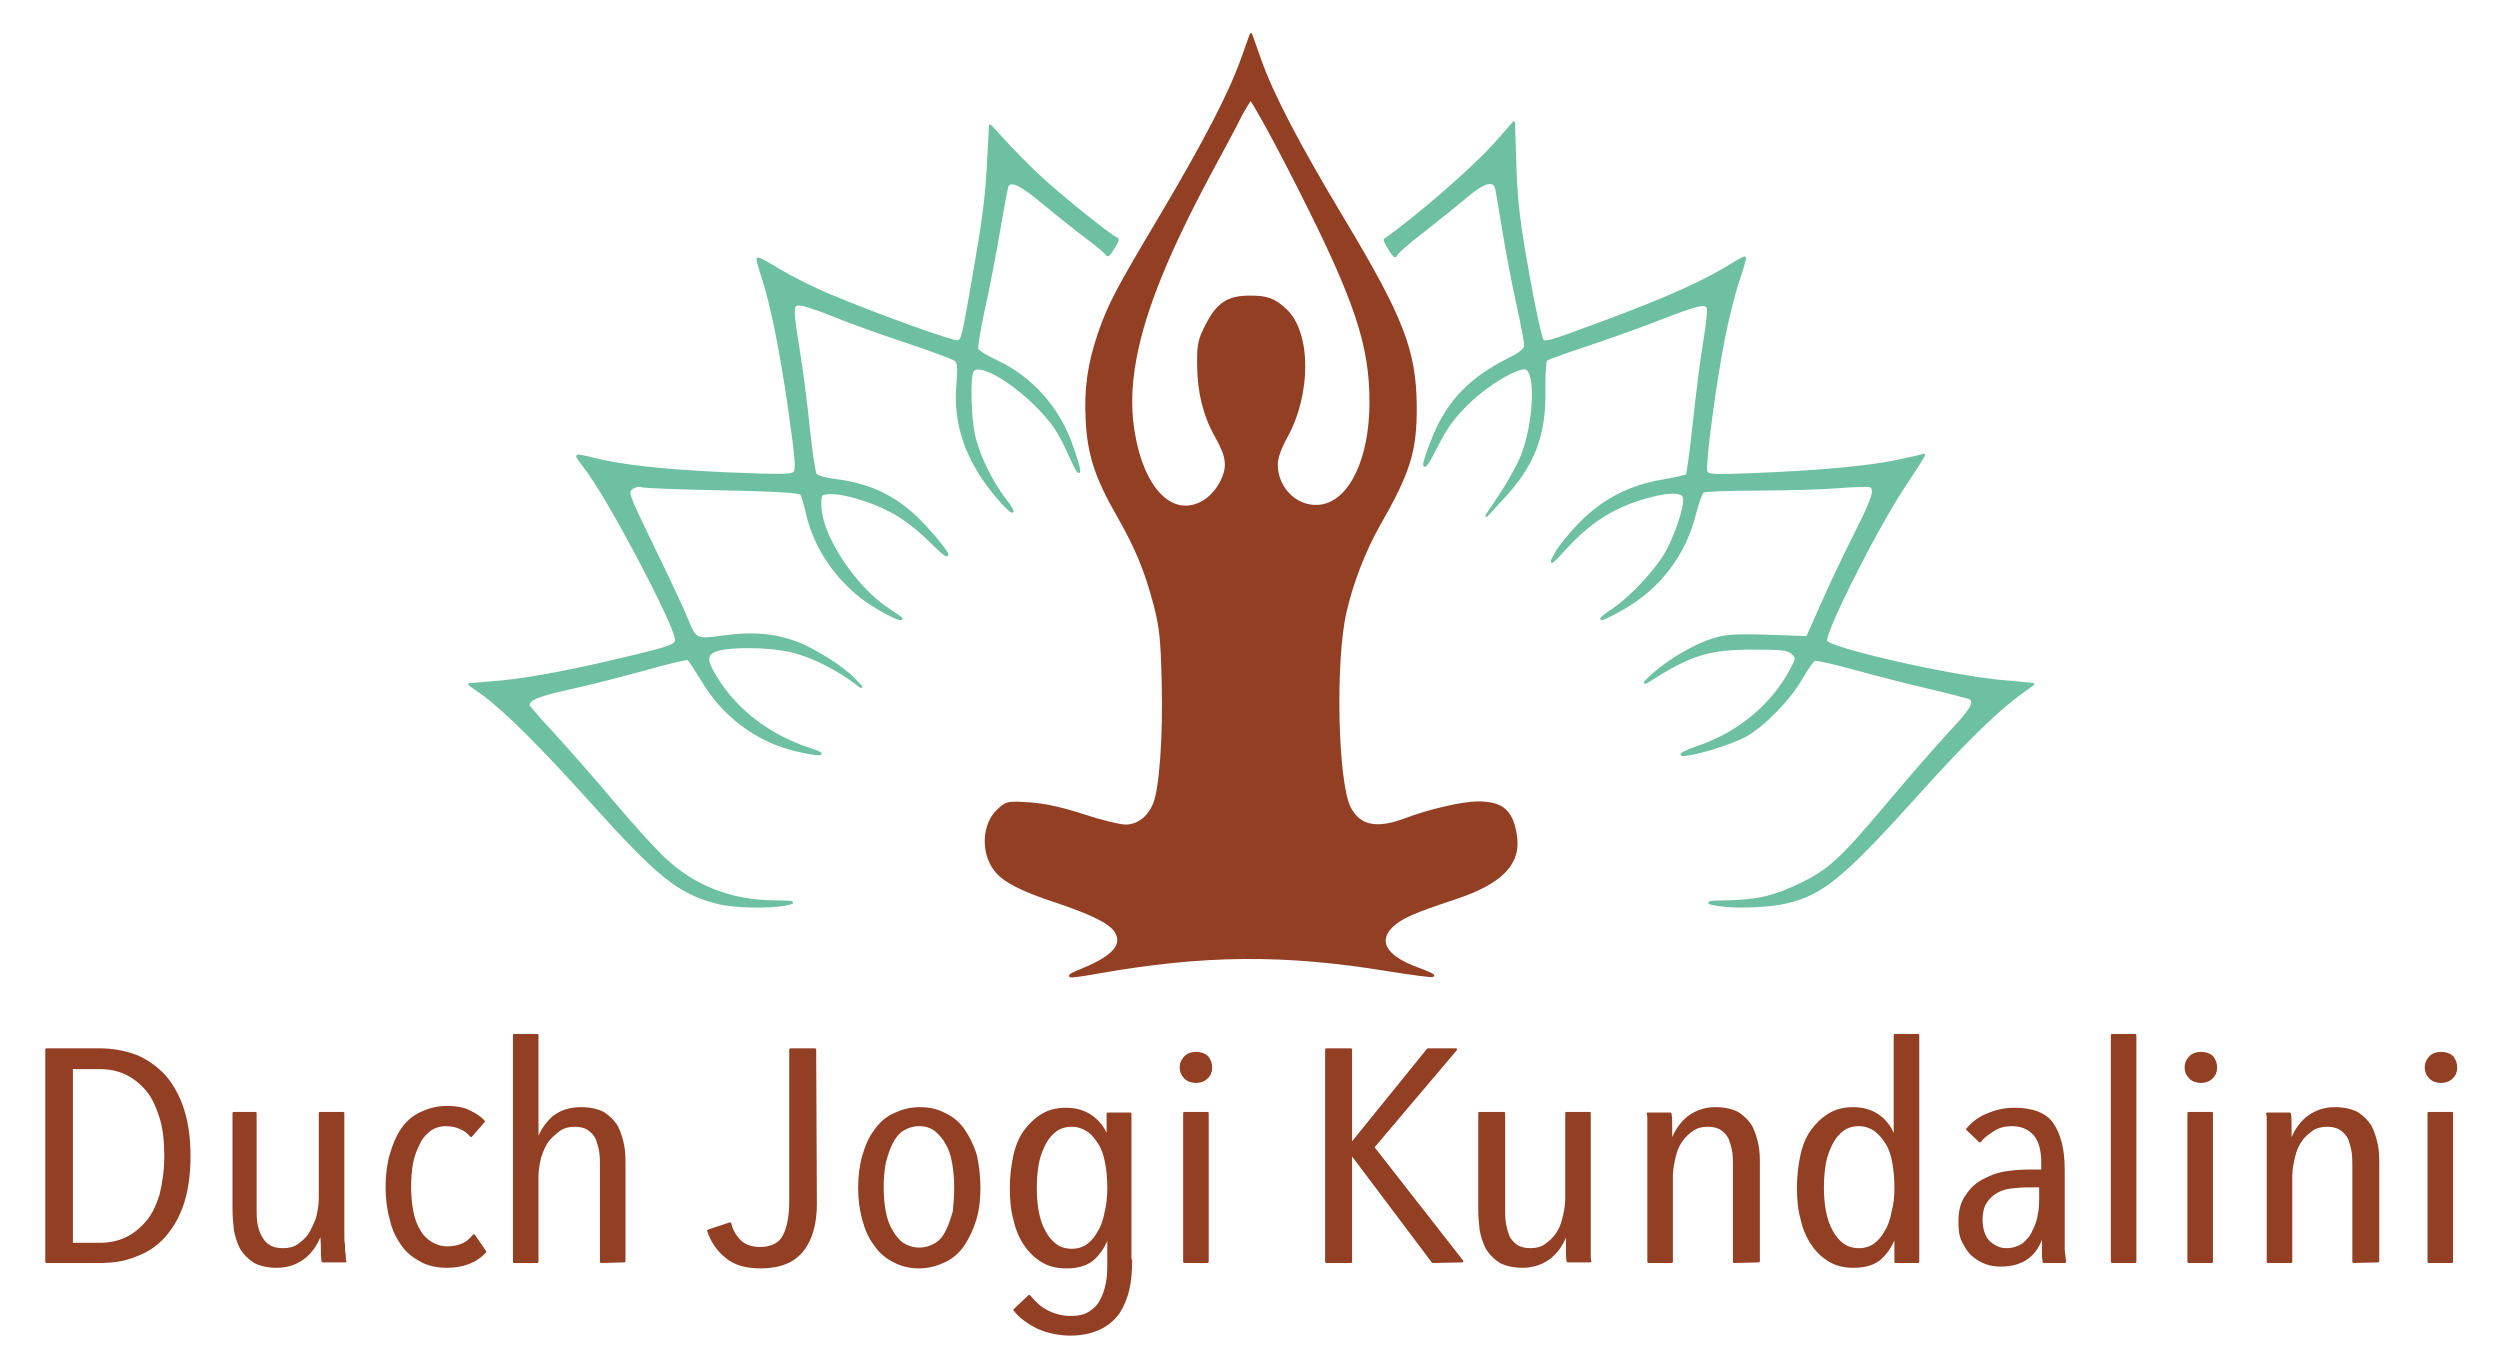 <?xml version="1.0" encoding="utf-8"?>
<!-- Generator: Adobe Illustrator 26.1.0, SVG Export Plug-In . SVG Version: 6.00 Build 0)  -->
<svg version="1.1" id="Warstwa_1" xmlns="http://www.w3.org/2000/svg" xmlns:xlink="http://www.w3.org/1999/xlink" x="0px" y="0px"
	 viewBox="0 0 1036 566" style="enable-background:new 0 0 1036 566;" xml:space="preserve">
<style type="text/css">
	.st0{fill:#923F24;stroke:#923F24;stroke-width:0.37;stroke-linejoin:round;stroke-miterlimit:2;}
	.st1{fill:#6EC0A2;stroke:#6EC0A2;stroke-linejoin:round;stroke-miterlimit:2;}
	.st2{fill:#923F24;stroke:#923F24;stroke-linejoin:round;stroke-miterlimit:2;}
</style>
<g>
	<g transform="matrix(2.884 0 0 2.487 -370.62 -1402.759)">
		<path class="st0" d="M155.7,756.7c0,2.9-0.3,5.5-0.9,7.7s-1.5,4-2.6,5.5c-1.1,1.5-2.5,2.6-4.1,3.3c-1.6,0.8-3.3,1.1-5.3,1.1h-7.6
			v-35.4h7.6c1.9,0,3.7,0.4,5.3,1.1c1.6,0.8,2.9,1.9,4.1,3.4c1.1,1.5,2,3.4,2.6,5.6C155.4,751.2,155.7,753.8,155.7,756.7
			L155.7,756.7z M152.3,756.7c0-2.5-0.2-4.7-0.7-6.5c-0.5-1.8-1.1-3.4-2-4.6s-1.9-2.1-3-2.7s-2.4-0.9-3.7-0.9h-4.1v29.3h4.1
			c1.3,0,2.6-0.3,3.7-0.9s2.1-1.5,3-2.7s1.5-2.7,2-4.5C152,761.3,152.3,759.1,152.3,756.7L152.3,756.7z"/>
		<path class="st0" d="M165.2,749.5v16c0,0.8,0,1.5,0.1,2.3c0.1,0.8,0.3,1.5,0.6,2.2c0.3,0.7,0.7,1.2,1.2,1.6
			c0.5,0.4,1.2,0.6,2.1,0.6c0.8,0,1.6-0.2,2.2-0.7s1.2-1.1,1.6-1.8c0.4-0.8,0.8-1.7,1.1-2.7c0.2-1,0.4-2.1,0.4-3.2v-14.3h3.3v18.5
			c0,0.5,0,1.1,0,1.7c0,0.6,0,1.2,0.1,1.8c0,0.6,0,1.1,0.1,1.6c0,0.5,0,0.9,0.1,1.1h-3.2c-0.1-0.6-0.1-1.4-0.1-2.3
			c0-0.9-0.1-1.8-0.1-2.5h-0.1c-0.5,1.7-1.2,3-2.3,4.1c-1.1,1-2.4,1.6-4,1.6c-1.3,0-2.4-0.3-3.2-0.8c-0.8-0.6-1.4-1.3-1.9-2.2
			c-0.4-0.9-0.7-1.9-0.9-3.1c-0.1-1.1-0.2-2.3-0.2-3.5v-16L165.2,749.5z"/>
		<path class="st0" d="M198.2,772.6c-1.3,1.7-3.2,2.5-5.5,2.5c-1.4,0-2.6-0.3-3.7-1c-1.1-0.7-2-1.5-2.7-2.7
			c-0.7-1.2-1.3-2.5-1.6-4.2c-0.4-1.6-0.6-3.4-0.6-5.4c0-2,0.2-3.8,0.6-5.4c0.4-1.6,0.9-3,1.6-4.2c0.7-1.2,1.6-2.1,2.7-2.7
			c1.1-0.6,2.3-1,3.7-1c1.3,0,2.4,0.2,3.2,0.7c0.9,0.5,1.6,1,2.1,1.7l-1.8,2.4c-0.4-0.6-0.9-1-1.5-1.3c-0.6-0.3-1.3-0.5-2.1-0.5
			c-0.9,0-1.7,0.3-2.3,0.8c-0.6,0.5-1.2,1.2-1.6,2.2c-0.4,0.9-0.8,2-1,3.2c-0.2,1.2-0.3,2.6-0.3,4.1c0,1.5,0.1,2.8,0.3,4
			c0.2,1.2,0.5,2.3,1,3.2c0.4,0.9,1,1.6,1.7,2.1c0.7,0.5,1.5,0.8,2.4,0.8c0.8,0,1.6-0.2,2.2-0.5c0.6-0.3,1.1-0.8,1.6-1.5
			L198.2,772.6z"/>
		<path class="st0" d="M214.9,774.3v-16c0-0.8,0-1.5-0.1-2.3c-0.1-0.8-0.3-1.5-0.5-2.2c-0.3-0.7-0.7-1.2-1.2-1.6
			c-0.5-0.4-1.2-0.6-2-0.6c-0.8,0-1.6,0.2-2.2,0.7s-1.2,1.1-1.7,1.8c-0.5,0.8-0.8,1.7-1.1,2.7c-0.2,1-0.4,2.1-0.4,3.2v14.3h-3.3
			v-37.8h3.3v17.7h0.1c0.4-1.6,1.2-2.9,2.2-4c1.1-1,2.4-1.5,4-1.5c1.3,0,2.4,0.3,3.2,0.8c0.8,0.6,1.4,1.3,1.9,2.2
			c0.4,0.9,0.7,2,0.9,3.1s0.2,2.3,0.2,3.4v16L214.9,774.3z"/>
		<path class="st0" d="M245.7,764.6c0,3.3-0.6,5.9-1.9,7.8s-3.3,2.8-6,2.8c-2,0-3.7-0.5-4.9-1.7c-1.2-1.1-2.1-2.6-2.6-4.4l3.1-1.2
			c0.2,1.1,0.7,2.1,1.4,2.9c0.7,0.8,1.7,1.2,2.9,1.2c1.7,0,2.9-0.7,3.5-2.1c0.6-1.4,0.9-3.3,0.9-5.8v-25.2h3.5L245.7,764.6z"/>
		<path class="st0" d="M269.2,762c0,2-0.2,3.8-0.6,5.3s-1,3-1.7,4.2c-0.7,1.2-1.6,2.1-2.7,2.7c-1.1,0.6-2.3,1-3.6,1
			c-1.3,0-2.5-0.3-3.6-1c-1.1-0.6-2-1.5-2.7-2.7c-0.8-1.2-1.3-2.5-1.7-4.2s-0.6-3.4-0.6-5.3c0-2,0.2-3.8,0.6-5.4
			c0.4-1.6,0.9-3,1.7-4.2c0.7-1.2,1.6-2.1,2.7-2.7c1.1-0.6,2.3-1,3.7-1c1.3,0,2.5,0.3,3.6,1c1.1,0.6,2,1.5,2.7,2.7
			c0.7,1.2,1.3,2.6,1.7,4.2C269,758.2,269.2,760,269.2,762L269.2,762z M265.8,761.9c0-1.5-0.1-2.8-0.3-4.1c-0.2-1.3-0.5-2.4-1-3.3
			c-0.4-0.9-1-1.6-1.6-2.2c-0.6-0.5-1.4-0.8-2.3-0.8s-1.7,0.3-2.4,0.8c-0.7,0.5-1.2,1.3-1.6,2.2c-0.4,0.9-0.7,2-1,3.3
			c-0.2,1.3-0.3,2.6-0.3,4.1c0,1.5,0.1,2.8,0.3,4c0.2,1.2,0.5,2.3,1,3.2c0.4,0.9,1,1.7,1.6,2.2c0.7,0.5,1.5,0.8,2.4,0.8
			s1.7-0.3,2.4-0.8c0.7-0.5,1.2-1.2,1.6-2.2c0.4-0.9,0.7-2,1-3.2C265.7,764.7,265.8,763.4,265.8,761.9z"/>
		<path class="st0" d="M291,774c0,1.8-0.1,3.4-0.4,4.9c-0.3,1.5-0.8,2.8-1.4,3.9c-0.7,1.1-1.6,2-2.7,2.6c-1.1,0.6-2.5,1-4.2,1
			c-1.6,0-3.2-0.4-4.6-1.1c-1.4-0.8-2.6-1.8-3.4-3l2.1-2.3c0.7,1,1.5,1.9,2.5,2.5c1,0.6,2.2,1,3.4,1c1.1,0,2-0.2,2.7-0.7
			c0.7-0.5,1.3-1.1,1.7-2c0.4-0.8,0.7-1.8,0.9-3c0.2-1.1,0.2-2.4,0.2-3.8v-4.1h-0.1c-0.4,1.5-1.1,2.8-2,3.8c-0.9,1-2.2,1.5-4,1.5
			c-1.3,0-2.4-0.3-3.4-1c-1-0.7-1.8-1.6-2.5-2.8c-0.7-1.2-1.2-2.6-1.5-4.2c-0.4-1.6-0.5-3.4-0.5-5.3c0-1.9,0.2-3.7,0.5-5.3
			c0.3-1.6,0.8-3,1.5-4.1s1.5-2,2.5-2.7c1-0.7,2.1-1,3.4-1c1.5,0,2.8,0.5,3.8,1.4c1,0.9,1.8,2.1,2.1,3.6h0.1v-4.2h3.2V774z
			 M287.8,761.9c0-1.4-0.1-2.8-0.3-4c-0.2-1.3-0.5-2.4-1-3.3c-0.5-0.9-1-1.7-1.7-2.2c-0.7-0.5-1.4-0.8-2.3-0.8
			c-0.9,0-1.7,0.3-2.3,0.8c-0.6,0.5-1.2,1.3-1.6,2.2c-0.4,0.9-0.8,2-1,3.3c-0.2,1.3-0.3,2.6-0.3,4.1c0,1.4,0.1,2.8,0.3,4
			s0.5,2.3,1,3.3c0.4,0.9,1,1.7,1.6,2.2c0.6,0.5,1.4,0.8,2.3,0.8s1.7-0.3,2.3-0.8c0.6-0.5,1.2-1.3,1.6-2.2c0.5-0.9,0.8-2,1-3.2
			C287.7,764.7,287.8,763.4,287.8,761.9L287.8,761.9z"/>
		<path class="st0" d="M302.5,741.9c0,0.7-0.2,1.3-0.6,1.7c-0.4,0.5-1,0.7-1.5,0.7c-0.6,0-1.2-0.2-1.6-0.7c-0.4-0.5-0.6-1-0.6-1.7
			c0-0.7,0.2-1.2,0.6-1.7c0.4-0.5,0.9-0.7,1.6-0.7c0.6,0,1.2,0.2,1.6,0.7C302.3,740.7,302.5,741.2,302.5,741.9L302.5,741.9z
			 M298.7,774.3v-24.8h3.3v24.8H298.7z"/>
		<path class="st0" d="M334.4,774.3l-11.8-18.2h0v18.2h-3.5v-35.4h3.5v15.9h0l11.1-15.9h4l-11.9,16.3l12.8,19L334.4,774.3z"/>
		<path class="st0" d="M344.6,749.5v16c0,0.8,0,1.5,0.1,2.3c0.1,0.8,0.3,1.5,0.5,2.2c0.3,0.7,0.7,1.2,1.2,1.6c0.5,0.4,1.2,0.6,2,0.6
			c0.8,0,1.6-0.2,2.2-0.7s1.2-1.1,1.6-1.8c0.5-0.8,0.8-1.7,1-2.7c0.2-1,0.4-2.1,0.4-3.2v-14.3h3.3v18.5c0,0.5,0,1.1,0,1.7
			c0,0.6,0,1.2,0,1.8c0,0.6,0,1.1,0,1.6c0,0.5,0,0.9,0.1,1.1h-3.2c-0.1-0.6-0.1-1.4-0.1-2.3c0-0.9,0-1.8,0-2.5h-0.1
			c-0.5,1.7-1.2,3-2.3,4.1c-1.1,1-2.4,1.6-4,1.6c-1.3,0-2.4-0.3-3.2-0.8c-0.8-0.6-1.4-1.3-1.9-2.2c-0.4-0.9-0.7-1.9-0.9-3.1
			c-0.1-1.1-0.2-2.3-0.2-3.5v-16L344.6,749.5z"/>
		<path class="st0" d="M377.7,774.3v-16c0-0.8,0-1.5-0.1-2.3c-0.1-0.8-0.3-1.5-0.5-2.2c-0.3-0.7-0.7-1.2-1.2-1.6
			c-0.5-0.4-1.2-0.6-2-0.6c-0.8,0-1.6,0.2-2.2,0.7s-1.2,1.1-1.6,1.8c-0.5,0.8-0.8,1.7-1,2.7c-0.2,1-0.4,2.1-0.4,3.2v14.3h-3.3v-18.5
			c0-0.5,0-1.1,0-1.7c0-0.6,0-1.2,0-1.8c0-0.6,0-1.1,0-1.6c0-0.5,0-0.9-0.1-1.1h3.2c0.1,0.6,0.1,1.4,0.1,2.3c0,0.9,0,1.8,0,2.5h0.1
			c0.5-1.7,1.2-3,2.3-4.1c1.1-1,2.4-1.6,4-1.6c1.3,0,2.4,0.3,3.2,0.8c0.8,0.6,1.4,1.3,1.9,2.2c0.4,0.9,0.7,2,0.9,3.1
			s0.2,2.3,0.2,3.4v16L377.7,774.3z"/>
		<path class="st0" d="M400.9,774.3v-4.5h-0.1c-0.4,1.5-1.1,2.8-2,3.8c-0.9,1-2.2,1.5-4,1.5c-1.3,0-2.4-0.3-3.4-1
			c-1-0.7-1.8-1.6-2.5-2.8c-0.7-1.2-1.2-2.6-1.5-4.2c-0.4-1.6-0.5-3.4-0.5-5.3c0-1.9,0.2-3.7,0.5-5.3c0.3-1.6,0.8-3,1.5-4.1
			s1.5-2,2.5-2.7c1-0.7,2.1-1,3.4-1c1.5,0,2.8,0.5,3.8,1.4c1,0.9,1.7,2.1,2.1,3.6h0.1v-17.2h3.3v37.8L400.9,774.3z M400.9,761.9
			c0-1.5-0.1-2.8-0.3-4.1c-0.2-1.3-0.5-2.4-1-3.3c-0.5-0.9-1-1.6-1.7-2.2c-0.7-0.5-1.4-0.8-2.3-0.8c-0.9,0-1.7,0.3-2.3,0.8
			c-0.6,0.5-1.2,1.3-1.6,2.2c-0.4,0.9-0.8,2-1,3.3c-0.2,1.3-0.3,2.6-0.3,4.1c0,1.4,0.1,2.8,0.3,4s0.5,2.3,1,3.3
			c0.4,0.9,1,1.7,1.6,2.2c0.6,0.5,1.4,0.8,2.3,0.8s1.7-0.3,2.3-0.8c0.6-0.5,1.2-1.3,1.6-2.2c0.5-0.9,0.8-2,1-3.3
			C400.8,764.7,400.9,763.3,400.9,761.9L400.9,761.9z"/>
		<path class="st0" d="M422.2,774.3c0-0.3-0.1-0.6-0.1-1c0-0.4,0-0.8,0-1.3c0-0.5,0-0.9,0-1.3v-1.1H422c-0.8,3.5-2.8,5.3-6,5.3
			c-0.7,0-1.4-0.1-2.1-0.4c-0.7-0.3-1.3-0.7-1.9-1.3c-0.6-0.6-1-1.4-1.4-2.3c-0.4-0.9-0.5-2-0.5-3.3c0-1.8,0.3-3.2,1-4.3
			c0.6-1.1,1.4-2,2.4-2.6c1-0.6,2-1.1,3.2-1.3c1.1-0.2,2.2-0.3,3.3-0.3h2v-1.3c0-2.2-0.4-3.8-1.2-4.8s-1.9-1.5-3.2-1.5
			c-0.9,0-1.8,0.2-2.6,0.8s-1.5,1.1-2,1.9l-1.8-2c0.8-1.1,1.8-2,3-2.5c1.2-0.6,2.5-0.9,3.7-0.9c2.6,0,4.5,0.8,5.5,2.5
			s1.6,4.2,1.6,7.5V769c0,0.3,0,0.8,0,1.2c0,0.5,0,1,0,1.5c0,0.5,0,1,0.1,1.5c0,0.5,0.1,0.8,0.1,1.1H422.2z M421.8,761.7h-2
			c-0.8,0-1.6,0.1-2.4,0.2s-1.5,0.4-2.1,0.8c-0.6,0.4-1.1,1-1.5,1.7c-0.4,0.7-0.6,1.7-0.6,2.8c0,1.7,0.4,3,1.1,3.8
			c0.8,0.8,1.6,1.2,2.5,1.2c0.9,0,1.7-0.3,2.4-0.8c0.6-0.6,1.2-1.3,1.5-2.2c0.4-0.9,0.7-1.8,0.8-2.8c0.2-1,0.2-2,0.2-3V761.7z"/>
		<path class="st0" d="M432,736.5h3.3v37.8H432V736.5z"/>
		<path class="st0" d="M446.9,741.9c0,0.7-0.2,1.3-0.6,1.7c-0.4,0.5-1,0.7-1.5,0.7c-0.6,0-1.2-0.2-1.6-0.7c-0.4-0.5-0.6-1-0.6-1.7
			c0-0.7,0.2-1.2,0.6-1.7c0.4-0.5,0.9-0.7,1.6-0.7c0.6,0,1.2,0.2,1.6,0.7C446.7,740.7,446.9,741.2,446.9,741.9L446.9,741.9z
			 M443,774.3v-24.8h3.3v24.8H443z"/>
		<path class="st0" d="M466.7,774.3v-16c0-0.8,0-1.5-0.1-2.3c-0.1-0.8-0.3-1.5-0.5-2.2c-0.3-0.7-0.7-1.2-1.2-1.6
			c-0.5-0.4-1.2-0.6-2-0.6c-0.8,0-1.6,0.2-2.2,0.7s-1.2,1.1-1.6,1.8c-0.5,0.8-0.8,1.7-1,2.7c-0.2,1-0.4,2.1-0.4,3.2v14.3h-3.3v-18.5
			c0-0.5,0-1.1,0-1.7c0-0.6,0-1.2,0-1.8c0-0.6,0-1.1,0-1.6c0-0.5,0-0.9-0.1-1.1h3.2c0.1,0.6,0.1,1.4,0.1,2.3c0,0.9,0,1.8,0,2.5h0.1
			c0.5-1.7,1.2-3,2.3-4.1c1.1-1,2.4-1.6,4-1.6c1.3,0,2.4,0.3,3.2,0.8c0.8,0.6,1.4,1.3,1.9,2.2c0.4,0.9,0.7,2,0.9,3.1
			s0.2,2.3,0.2,3.4v16L466.7,774.3z"/>
		<path class="st0" d="M481.4,741.9c0,0.7-0.2,1.3-0.6,1.7c-0.4,0.5-1,0.7-1.5,0.7c-0.6,0-1.2-0.2-1.6-0.7c-0.4-0.5-0.6-1-0.6-1.7
			c0-0.7,0.2-1.2,0.6-1.7c0.4-0.5,0.9-0.7,1.6-0.7c0.6,0,1.2,0.2,1.6,0.7C481.2,740.7,481.4,741.2,481.4,741.9L481.4,741.9z
			 M477.5,774.3v-24.8h3.3v24.8H477.5z"/>
	</g>
	<g transform="translate(43.827 209.601)">
		<path class="st1" d="M282.1,165.1c3.9-0.8,3.1-1-5.2-1.1c-18-0.2-33-6.1-45.4-17.7c-4.2-3.9-13.9-14.6-21.5-23.7
			c-7.7-9.1-18.7-21.7-24.4-27.9c-5.8-6.2-10.5-11.6-10.5-12c0.1-2.6,3.7-4.1,17.1-7.1c8.4-1.8,22.6-5.5,31.7-8
			c9-2.6,16.9-4.4,17.4-4.1c0.6,0.3,3.1,4.2,5.8,8.6c8.9,15,22.8,25.4,39.2,29.2c10,2.3,13.3,2.1,5.6-0.4
			c-16.1-5.2-29.7-15.3-38-28.1c-5.7-8.8-5.7-11.6-0.1-13.2c6.2-1.7,21.4-1.4,29.8,0.5c7.7,1.8,16.1,5.7,24.3,11.2L313,75l-2.9-3.1
			c-4.2-4.6-16.8-12.6-24-15.2c-9.2-3.4-18.2-4.1-29.9-2.5c-12,1.6-11.8,1.7-15.8-8.1c-1.4-3.5-7.5-16.5-13.6-29
			c-10.6-21.9-11-22.8-8.8-24.4c1.2-0.9,3-1.3,4-0.9c1,0.4,16.1,1,33.5,1.3c21,0.4,32.1,1.1,32.7,1.9c0.5,0.7,1.6,4.2,2.4,7.9
			c3.2,14.9,13.5,29.5,26.9,38c5.8,3.7,12.2,6.8,12.2,5.9c0-0.2-2.5-2-5.6-4c-13.5-8.8-27.5-29.8-28-42.1c-0.2-5.5-0.1-5.7,3.4-6
			c5.4-0.5,17.2,2.9,26.1,7.6c5.1,2.7,11,7.2,16.5,12.7c10,10,8.2,5.4-2.4-6.2C328.9-3,317.8-8.7,301.8-10.7c-3.6-0.4-7-1.4-7.6-2.2
			c-0.6-0.7-1.9-9.3-2.9-19.1c-1-9.7-2.8-24-4.1-31.8c-3-18.5-2.9-19.7,0.4-19.7c1.5,0,7.8,2.1,14,4.6c6.2,2.6,19.8,7.5,30.2,10.9
			c10.3,3.4,19.5,6.9,20.4,7.6c1.2,1,1.4,3.3,0.8,10c-1.4,16.2,3.4,30.5,15,45c7.1,8.7,10.8,10.8,4.4,2.5
			c-5.5-7.2-10.2-16.8-12.4-25.3c-1.9-7.4-2.4-25.1-0.8-27.7c3.3-5.2,24.8,9.6,34.5,23.8c1.5,2.1,4.4,7.8,6.5,12.6
			c4.4,9.9,4.1,5.5-0.4-6.7c-5.5-14.9-16.5-27-30.3-33.5c-4.3-2-8.1-4.3-8.4-5.2c-0.3-0.8,0.9-8.4,2.8-16.9
			c1.9-8.5,4.7-23.2,6.3-32.6c1.6-9.5,3.1-17.7,3.5-18.3c1.6-2.5,5.5-0.6,15.6,7.8c5.9,4.9,13.8,11.2,17.6,14
			c3.8,2.8,7.2,5.7,7.6,6.3c0.9,1.2,0.8,1.3,3.6-3.1c1.1-1.7,1.5-3.1,0.8-3.1c-1.5,0-25.1-19-33.1-26.7c-3.6-3.4-9.4-9.3-12.9-13.1
			l-6.4-6.9l-0.8,15.1c-0.8,15.6-1.9,23.8-7,52.8c-3.6,20.3-3.7,20.8-5.6,21.5c-1.6,0.6-33.5-10.9-53-19.1
			c-7-2.9-16.5-7.7-21.1-10.5s-8.6-5-8.8-4.7c-0.2,0.2,0.6,3.4,1.8,6.9c3.7,10.9,7.8,30.9,11.4,56.3c2.8,19.5,3.1,24.3,2,25.5
			c-1.2,1.2-6.6,1.2-28.3,0.3c-26.7-1.2-44.2-3.2-55.7-6.2c-3.3-0.9-6-1.3-6-1c0,0.3,1.5,2.5,3.3,4.8c9.6,12.2,38.3,66.7,37.7,71.5
			c-0.3,2.1-2.4,2.9-15.8,6.2c-26,6.3-43,9.6-56.9,11L150.7,74l5.6,4c8.7,6.2,24.3,21.7,44.6,44.3c28.1,31.2,36.3,37.9,52.3,42.1
			C259.8,166.2,275,166.6,282.1,165.1L282.1,165.1z"/>
		<path class="st1" d="M696,164.4c15.4-3.5,23.8-10.4,56.6-46.9c18-20,31.7-33.3,41.4-40.2l4.7-3.4l-13.9-1.3
			c-21.5-2.1-69.9-13.1-71.9-16.4c-1.6-2.5,20.5-46.5,32-63.8c5.1-7.7,9-13.8,8.5-13.5s-5.9,1.5-12.2,2.8
			c-12.2,2.4-31.8,4.2-59.8,5.3c-15.5,0.6-17.5,0.5-18.2-1.2c-0.9-2.3,3.4-35.2,7.2-54.8c1.6-8.1,4.3-19.1,6.1-24.3
			c1.8-5.3,3-9.6,2.7-9.6c-0.3,0-3.6,1.8-7.3,4.1c-10.3,6.3-25.9,13.2-48.6,21.7c-24.5,9.1-26.2,9.7-27.8,8.7
			c-0.7-0.4-3.4-12.6-6-27.1c-3.8-21.2-4.9-29.9-5.4-44.8l-0.6-18.5l-7.2,8.2c-8.6,9.9-32.7,30.9-46.2,40.3c-0.2,0.2,0.7,2,2,4.1
			c1.3,2.1,2.4,3.2,2.4,2.5s5-5.2,11.2-9.9c6.1-4.8,14.3-11.3,18-14.5c7.5-6.4,11.6-7.4,12.6-3.3c0.3,1.4,1.6,9.1,2.9,17.1
			c1.3,8,3.8,21.5,5.7,30s3.4,16.5,3.4,17.8c0,1.7-2,3.3-7.2,5.9c-15.5,7.8-24.6,17.2-30.6,31.6c-5.7,13.7-5.3,16.9,0.6,5.1
			c4-8.1,7.2-12.6,13-18.3c8-8,21.3-15.9,24.5-14.7c4.5,1.7,3.6,22-1.5,35.7c-1.4,3.7-5.3,10.9-8.7,16l-6.2,9.3l6.8-7.4
			c12.7-13.6,17.4-26,17.1-44.5c-0.1-6.5,0.3-12.2,0.8-12.7c0.5-0.5,7.7-3.1,15.9-5.8s22-7.6,30.7-11c16.5-6.4,19.6-7.1,20.5-4.7
			c0.3,0.8-0.4,7.4-1.6,14.6c-1.2,7.2-3.1,22.3-4.3,33.6c-1.2,11.2-2.5,20.7-2.8,21.1c-0.4,0.4-4.9,1.4-10.1,2.3
			c-13.6,2.3-24.6,8-34,17.5c-4.1,4.2-8.8,9.9-10.3,12.7c-2.7,4.9-2.5,4.8,4.6-2.9c9.3-10,18.4-15.9,30-19.6
			c10.7-3.4,17.5-3.7,18.5-1c1,2.5-2.2,13-6.4,21.5c-4,7.9-14.8,19.7-23.2,25.4c-7.5,5.1-5.6,4.9,3.7-0.3
			c15.6-8.7,26.3-22.7,30.5-39.9c1.1-4.4,2.6-8.4,3.3-8.9c0.7-0.5,11.1-0.9,23.1-0.9c12,0,26.9-0.5,33.2-1
			c6.3-0.5,12.1-0.7,12.9-0.4c2.7,1,1.5,4.8-6.2,20.1c-4.2,8.3-10.4,21.3-13.7,28.9l-6.1,13.7l-5.5-0.2c-22.7-0.9-27.5-0.8-33.5,1.1
			c-7.7,2.4-18.3,8.6-25.2,14.8c-2.8,2.6-3.9,3.8-2.3,2.8c18-11.5,25.4-13.9,43.8-13.9c12.4,0,14.9,0.3,16.6,2
			c1.9,1.9,1.9,2.2-0.6,6.9c-7.8,14.6-21.3,25.9-38.1,31.8c-5.3,1.8-8.4,3.4-6.8,3.4c4.7,0,19.5-4.5,25.7-7.8
			c7.6-4.1,18.6-15.3,23.5-24c2.2-3.9,4.6-7.3,5.4-7.6c0.8-0.3,7.9,1.3,15.9,3.5c8,2.2,21.9,5.8,30.9,7.9c9,2.1,16.9,4.2,17.6,4.5
			c2.5,1.6,0.8,4.7-8.1,14.1c-5.1,5.5-16.7,18.8-25.8,29.6c-19.5,23.2-24.2,27.6-36.4,33.5c-10.8,5.2-17.9,6.9-30.7,7.1
			c-7.2,0.1-8.4,0.4-5.4,1C673.4,166.6,687.9,166.2,696,164.4L696,164.4z"/>
	</g>
	<path class="st2" d="M454.7,403c44.3-7.8,77.3-8.1,120.6-1c10,1.6,18.4,2.7,18.6,2.4c0.3-0.3-2.6-1.6-6.4-3
		c-13.3-4.8-17.2-11.3-10.7-17.6c3.7-3.6,9-5.9,26.2-11.6c19.3-6.4,27-14.4,25.1-26.1c-1.6-10.1-5.6-13.5-15.7-13.5
		c-6.2,0-20.2,3.2-30.4,7.1c-11.6,4.3-18.7,2.8-22.7-4.9c-5.4-10.4-6.5-60.9-1.8-81.2c2.8-12.3,8-25.6,13.9-36
		c12.7-22.2,15.3-30.8,15.2-49.2c-0.2-23.2-5.4-36.6-30.2-77.9c-18.5-30.9-29.1-51.1-34.4-66.1l-3.6-10.2l-3.6,10.1
		c-5.2,14.6-15.5,34.4-33.8,65.3c-18.6,31.2-21.4,36.7-25.5,48.5c-4.3,12.6-5.8,22.9-5.1,36c0.7,14.2,3.8,23.7,12.8,39.4
		c7.8,13.7,11.5,22.7,15.3,36.9c2.4,9.2,3,14.3,3.4,32.3c0.6,22.6-1,44.3-3.6,50.5c-2.4,5.7-6.8,9-11.8,9c-2.4,0-10.3-1.9-17.5-4.3
		c-8.9-2.9-16.2-4.5-22.4-4.9c-9-0.6-9.4-0.5-12.9,2.7c-6.3,5.7-6.9,17.7-1.2,24.9c3.5,4.5,10.7,8.2,24.6,12.8
		c15.3,5.1,22.8,8.8,25.2,12.5c3.5,5.4-0.5,10.3-12.8,15.5C440.4,405.1,441.2,405.4,454.7,403L454.7,403z M486.8,209.2
		c-7.5-2.8-13.6-12.7-16.5-27c-2.2-10.5-2.2-21.6,0.3-34.4c3.8-19.9,13.6-43.7,30.4-75.2c5.9-11,11.5-21.3,12.6-23.7
		c1.7-3.6,4.7-7.9,4.7-7.9s5.2,7.6,20.5,37.9c23.1,45.7,29.3,64.3,29.2,88c0,23-8.2,40.4-20,42.6c-9.8,1.8-19-6.4-19-17.1
		c0-2.5,1.5-6.9,4-11.3c10-18.1,9.8-43.2-0.2-52.6c-4.8-4.5-7.6-5.5-14.9-5.5c-9.1,0-13.4,2.9-18,12c-3.1,6.1-3.4,8-3.3,16.6
		c0.1,11,2.5,20.7,7.4,29.3c4.8,8.5,5.2,12.6,2.1,18.8C501.9,207.9,493.8,211.9,486.8,209.2z"/>
</g>
</svg>
